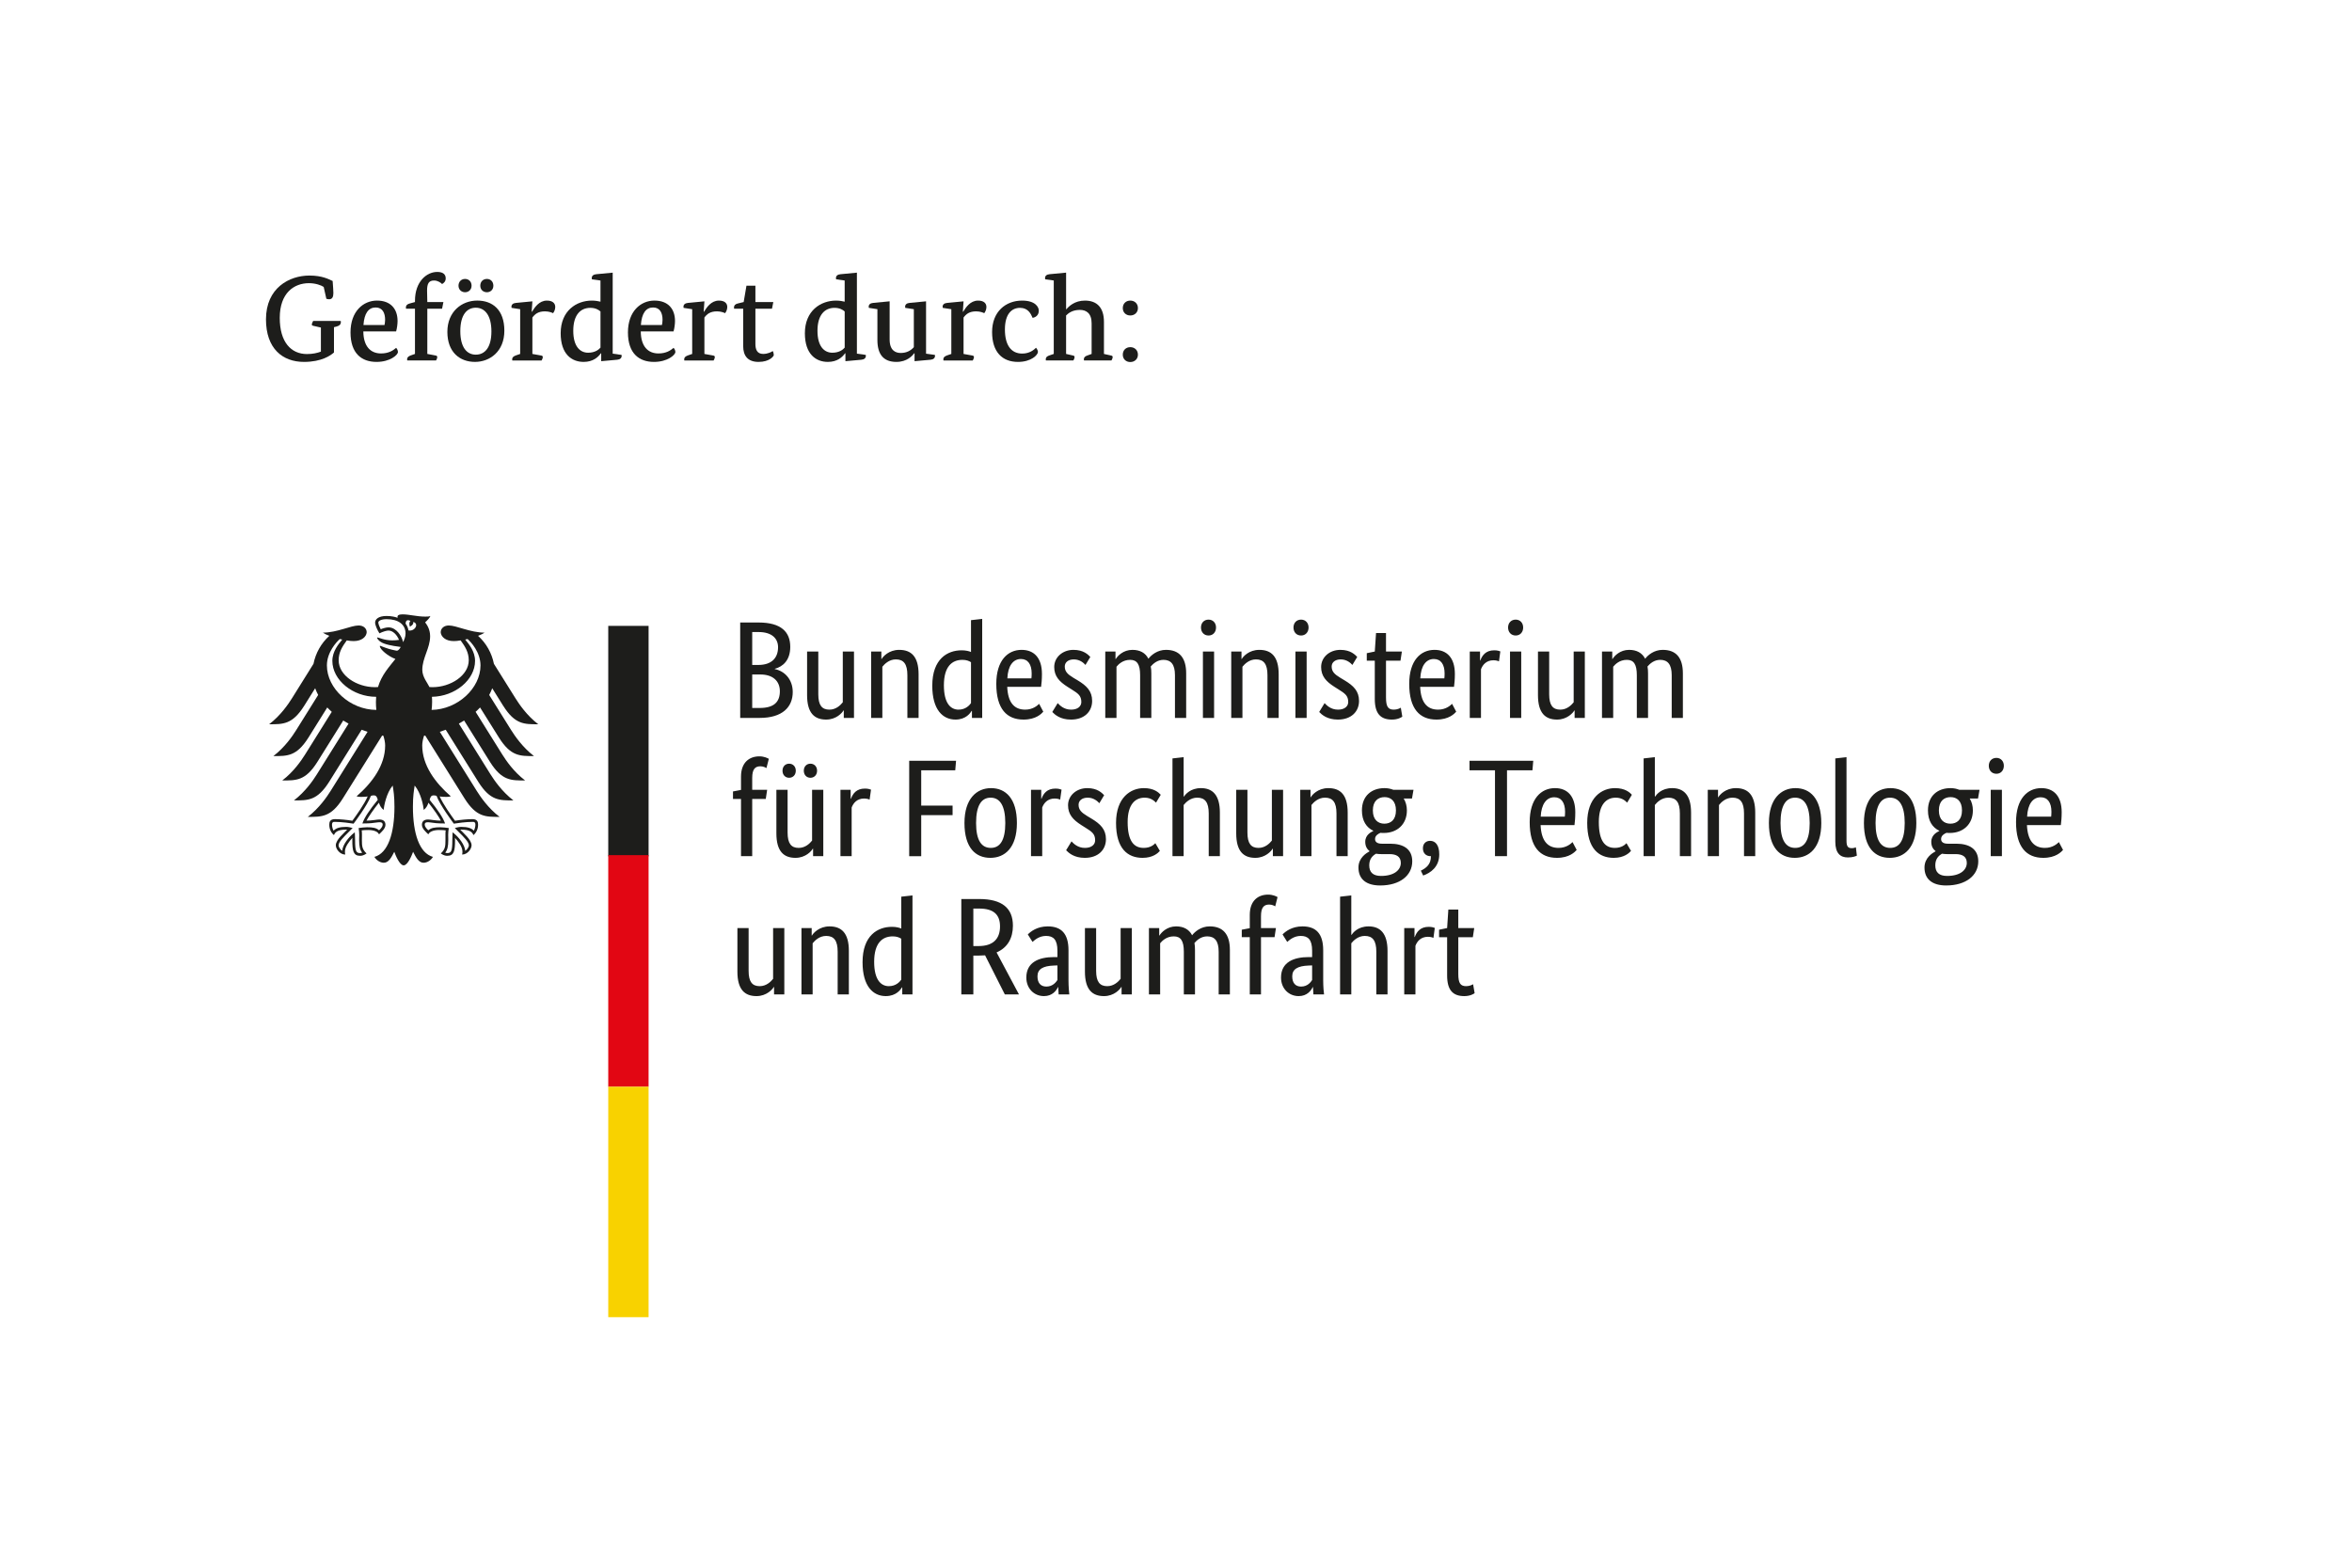 <?xml version="1.0" encoding="UTF-8"?>
<svg xmlns="http://www.w3.org/2000/svg" viewBox="0 0 204.094 136.063">
  <defs>
    <style>
      .cls-1 {
        fill: #1d1d1b;
      }

      .cls-2 {
        fill: #1d1d1b;
      }

      .cls-3 {
        fill: #e20613;
      }

      .cls-4 {
        fill: #fff;
      }

      .cls-5 {
        fill: #f8d200;
      }
    </style>
  </defs>
  <g id="Ebene_1" data-name="Ebene 1">
    <g>
      <rect class="cls-4" x="0" y="0" width="204.094" height="136.063"/>
      <path class="cls-1" d="M37.453,61.614c.027-.223.043-.453.043-.687,0-.129,0-.282-.016-.45,1.997-.031,3.743-1.464,3.743-3.117,0-.84-.547-1.472-.856-1.851.067-.016.137-.032.207-.047.293.254,1.121,1.152,1.121,2.293,0,1.98-1.98,3.82-4.242,3.859M35.445,54.716c-.035-.219-.121-.418-.25-.59.008-.203.09-.399.418-.238-.175.179-.043.5-.043.5,0,0,.364-.168.285-.407.536.129.153.844-.41.735M34.984,55.735c-.074-.297-.222-.601-.418-.832-.175-.207-.464-.453-.859-.453-.18,0-.477.082-.668.164-.07-.129-.211-.441-.211-.582,0-.144.246-.293.715-.293,1.031,0,1.648.465,1.648,1.246,0,.278-.109.528-.207.75M37.633,69.032c.121,0,.179.02.25.047.297.809,1.441,2.332,1.488,2.398l.012.012.015-.004c.282-.043.997-.152,1.598-.152h.016c.062,0,.136,0,.183.047.039.039.059.105.059.203,0,.148-.063.406-.141.515-.207-.23-.551-.332-1.093-.332-.165,0-.36.047-.465.075l-.043.011-.047.012.312.317c.489.484.907.902.907,1.183,0,.168-.164.387-.313.484-.035-.511-.551-1.195-1.055-1.578l-.043-.035-.007.184c-.004.121-.016.305-.016.5,0,.972-.102,1.121-.438,1.121-.05,0-.128-.016-.179-.035.191-.235.265-.543.265-1.086l-.003-.254-.004-.199c0-.227.023-.391.043-.524l.007-.074-.05-.008c-.161-.019-.453-.062-.676-.062-.481,0-.809.047-1.043.265-.156-.125-.317-.339-.317-.476,0-.203.125-.223.293-.223.082,0,.161.016.27.027.207.032.52.079,1.16.079h.039l-.012-.039c-.164-.465-.609-1.141-1.324-2.012.063-.235.125-.387.352-.387M31.461,71.431l-.016.039h.039c.641,0,.954-.047,1.161-.079.109-.011.187-.027.269-.027.164,0,.293.02.293.223,0,.137-.16.351-.316.476-.235-.218-.563-.265-1.043-.265-.223,0-.52.043-.676.062l-.024.004-.027.004.008.074c.019.133.043.297.043.524l-.004.199-.004.254c0,.543.074.851.266,1.086-.047.019-.129.035-.18.035-.34,0-.438-.149-.438-1.121,0-.195-.007-.379-.015-.5l-.012-.184-.039.035c-.504.383-1.019,1.067-1.051,1.578-.152-.097-.316-.316-.316-.484,0-.281.422-.699.906-1.183l.277-.282.04-.035-.094-.023c-.106-.028-.297-.075-.465-.075-.543,0-.883.102-1.094.332-.078-.109-.14-.367-.14-.515,0-.098.019-.164.058-.203.047-.047.121-.047.188-.047h.011c.602,0,1.321.109,1.598.152l.02.004.007-.012c.051-.066,1.196-1.589,1.493-2.398.066-.027.125-.047.246-.047.226,0,.289.152.351.387-.715.871-1.16,1.547-1.32,2.012M28.367,57.755c0-1.141.828-2.039,1.121-2.293.071.015.141.031.211.047-.312.379-.859,1.011-.859,1.851,0,1.668,1.781,3.117,3.801,3.117-.012.145-.02.293-.02.45,0,.246.012.472.035.687-2.281-.012-4.289-1.863-4.289-3.859M43.672,61.266c1.023,1.622,1.824,1.594,3.035,1.594-1-.765-1.66-1.75-1.977-2.254l-1.871-2.992c-.183-.922-.66-1.785-1.375-2.43.239-.089.442-.187.559-.277-1.219,0-2.43-.621-3.098-.621-.425,0-.703.258-.703.594.028.379.418.761,1.133.761.164,0,.371-.019.598-.058.39.539.703,1.027.703,1.726,0,1.313-1.567,2.332-3.149,2.332-.089,0-.175-.003-.261-.011-.145-.324-.621-.867-.621-1.489,0-1.043.679-1.89.679-2.921,0-.641-.312-1.039-.433-1.204.195-.179.406-.402.457-.554-.114.051-.246.054-.442.054-.758,0-1.379-.195-1.98-.195-.344,0-.434.106-.434.207,0,.035.004.074.016.094-.129-.051-.25-.082-.395-.109-.175-.036-.367-.051-.57-.051-.734,0-.992.304-.992.57,0,.223.176.625.375.938.285-.145.625-.243.781-.243.391,0,.734.371.918.809-.262.031-.313.043-.574.043-.715,0-1.199-.254-1.297-.254-.012,0-.031.004-.031.02,0,.101.203.363.601.507.524.196,1.313.274,1.442.297,0,.024-.133.27-.282.317-.031.011-.054.011-.093.004-.547-.11-.7-.153-1.395-.418-.023-.008-.035.004-.035.027,0,.273.711.883,1.351,1.113-.535.684-1.199,1.379-1.511,2.438-.09.008-.176.011-.266.011-1.582,0-3.148-1.019-3.148-2.332,0-.699.312-1.187.703-1.726.226.039.433.058.598.058.714,0,1.105-.382,1.132-.761,0-.336-.273-.594-.703-.594-.668,0-1.875.621-3.097.621.121.09.32.188.558.277-.715.645-1.191,1.508-1.375,2.43l-1.867,2.992c-.316.504-.981,1.489-1.981,2.254,1.207,0,2.012.028,3.036-1.594l.957-1.531c.074.199.16.391.261.582l-1.906,3.051c-.316.508-.976,1.48-1.98,2.254,1.211,0,2.011.027,3.035-1.594l1.64-2.625c.125.129.254.258.391.379l-2.316,3.707c-.321.508-.973,1.481-1.981,2.25,1.211,0,2.012.031,3.035-1.59l2.258-3.613c.149.094.301.184.461.27l-2.758,4.414c-.316.504-.972,1.472-1.98,2.25,1.211,0,2.012.027,3.039-1.59l2.836-4.543c.168.062.34.125.512.179l-3.207,5.133c-.313.5-.985,1.489-1.977,2.25,1.207,0,2.012.028,3.031-1.59l3.418-5.468c.035.004.07.007.106.015.093.297.156.575.156.848,0,1.719-1.125,3.238-2.481,4.41.086.035.239.051.375.051.282,0,.461-.016.59-.039-.316.715-.988,1.637-1.328,2.109-.445-.078-1.09-.14-1.512-.14-.441,0-.492.257-.492.488,0,.402.188.723.406.898.082-.203.247-.476,1.063-.476.016,0,.047,0,.082.004-.238.265-.984.867-.984,1.355,0,.32.351.805.82.805-.027-.106-.027-.199-.027-.274,0-.39.351-.851.644-1.175-.008.097-.004.086-.004.199,0,.929.086,1.359.676,1.359.289,0,.488-.16.559-.207-.383-.355-.403-.633-.403-1.152,0-.137,0-.27.004-.453,0-.121-.004-.278-.019-.395.211-.027.297-.027.457-.027,0,0,.84-.067,1.043.371.226-.211.558-.504.558-.828,0-.215-.101-.461-.535-.461-.164,0-.68.101-1.109.101.117-.257.633-1.011,1.078-1.558.066.211.172.441.406.629.035-.352.238-1.465.789-2.117.067.441.152.89.152,1.843,0,2.313-.558,4.024-1.738,4.348.153.269.481.508.817.508.429,0,.668-.489.906-.949.125.339.469,1.175.816,1.175.348,0,.692-.836.817-1.175.238.46.476.949.906.949.34,0,.664-.239.816-.508-1.179-.324-1.738-2.035-1.738-4.348,0-.953.086-1.402.152-1.843.551.652.758,1.765.789,2.117.235-.188.34-.418.407-.629.445.547.961,1.301,1.078,1.558-.43,0-.946-.101-1.11-.101-.433,0-.535.246-.535.461,0,.324.332.617.559.828.203-.438,1.043-.371,1.043-.371.164,0,.25,0,.461.027-.02.117-.024.274-.02.395v.453c0,.519-.019.797-.402,1.152.07.047.269.207.558.207.59,0,.676-.43.676-1.359,0-.113.004-.102-.004-.199.293.324.645.785.645,1.175,0,.075.004.168-.027.274.468,0,.82-.485.82-.805,0-.488-.746-1.09-.984-1.355.039-.004.066-.004.082-.004.816,0,.98.273,1.062.476.219-.175.406-.496.406-.898,0-.231-.05-.488-.492-.488-.422,0-1.066.062-1.512.14-.339-.472-1.011-1.394-1.328-2.109.129.023.309.039.59.039.141,0,.289-.016.375-.051-1.351-1.172-2.48-2.691-2.48-4.41,0-.273.062-.551.156-.848.035-.008.07-.011.105-.015l3.418,5.468c1.024,1.618,1.825,1.59,3.035,1.59-.996-.761-1.667-1.75-1.98-2.25l-3.207-5.133c.176-.054.344-.117.512-.179l2.84,4.543c1.023,1.617,1.824,1.59,3.035,1.59-1.008-.778-1.66-1.746-1.981-2.25l-2.754-4.414c.157-.086.309-.176.457-.27l2.258,3.613c1.024,1.621,1.824,1.59,3.035,1.59-1.008-.769-1.66-1.742-1.98-2.25l-2.317-3.707c.137-.121.266-.25.387-.379l1.645,2.625c1.023,1.621,1.824,1.594,3.035,1.594-1.004-.774-1.66-1.746-1.981-2.254l-1.906-3.051c.102-.191.192-.383.262-.582l.957,1.531ZM43.672,61.266"/>
      <rect class="cls-1" x="52.781" y="54.321" width="3.5" height="20"/>
      <rect class="cls-3" x="52.781" y="74.22" width="3.5" height="20.102"/>
      <rect class="cls-5" x="52.781" y="94.321" width="3.5" height="20"/>
      <path class="cls-1" d="M68.574,56.141c0-1.285-.781-2.113-2.75-2.113h-1.594v8.281h1.692c1.98,0,2.867-.949,2.867-2.246,0-1.101-.707-1.824-1.559-1.992v-.023c.719-.192,1.344-.754,1.344-1.907h0ZM67.516,56.177c0,.949-.586,1.535-1.704,1.535h-.539v-2.856h.551c1.164,0,1.692.567,1.692,1.321h0ZM67.672,59.993c0,.949-.527,1.453-1.75,1.453h-.649v-2.906h.707c1.082,0,1.692.566,1.692,1.453h0ZM73.191,61.661h.028v.648h.886v-5.761h-.972v4.406c-.192.238-.574.637-1.164.637-.649,0-.961-.387-.961-1.332v-3.711h-.973v3.781c0,1.559.637,2.125,1.656,2.125.879,0,1.395-.59,1.5-.793h0ZM77.742,57.231c.672,0,.996.399.996,1.371v3.707h.973v-3.781c0-1.558-.649-2.125-1.684-2.125-.898,0-1.414.59-1.523.793h-.024v-.648h-.886v5.761h.972v-4.441c.192-.238.586-.637,1.176-.637h0ZM83.176,61.591c-.672,0-1.27-.532-1.27-2.114,0-1.632.707-2.207,1.606-2.207.347,0,.578.094.746.204v3.55c-.133.192-.469.567-1.082.567h0ZM84.316,61.696h.024v.613h.89v-8.593l-.972.109v2.762c-.18-.074-.446-.145-.817-.145-1.222,0-2.543.742-2.543,3.071,0,2.101.922,2.941,2.016,2.941.91,0,1.293-.578,1.402-.758h0ZM88.59,57.196c.609,0,.933.469.933,1.262,0,.18-.011.336-.023.418h-2.086c.047-1.078.492-1.68,1.176-1.68h0ZM90.531,61.77l-.359-.683c-.133.129-.527.504-1.211.504-.973,0-1.5-.637-1.559-1.981h2.938c.039-.277.074-.625.074-1.117,0-1.379-.672-2.09-1.766-2.09-1.199,0-2.195.914-2.195,2.953,0,2.172.91,3.098,2.363,3.098,1.094,0,1.563-.516,1.715-.684h0ZM94.613,57.016c-.191-.191-.578-.613-1.465-.613-.933,0-1.668.637-1.668,1.488,0,.793.434,1.262,1.153,1.719l.359.227c.555.347.84.539.84,1.094,0,.371-.312.66-.887.66-.625,0-.984-.375-1.164-.567l-.469.77c.227.238.696.66,1.622.66,1.175,0,1.836-.707,1.836-1.621,0-.852-.481-1.32-1.262-1.789l-.36-.215c-.515-.313-.753-.551-.753-.984,0-.336.273-.614.789-.614.543,0,.878.336,1.007.481l.422-.696ZM98.07,57.27c.598,0,.864.395.864,1.332v3.707h.972v-3.863c0-.219-.011-.422-.051-.601.219-.25.579-.575,1.106-.575.648,0,.996.395.996,1.332v3.707h.973v-3.863c0-1.371-.602-2.043-1.754-2.043-.742,0-1.27.445-1.524.77-.261-.516-.742-.77-1.39-.77-.793,0-1.285.531-1.442.793h-.023v-.648h-.887v5.761h.973v-4.441c.168-.203.539-.598,1.187-.598h0ZM104.871,55.157c.387,0,.649-.289.649-.695,0-.399-.262-.684-.649-.684-.394,0-.656.285-.656.684,0,.406.262.695.656.695h0ZM105.352,56.548h-.969v5.761h.969v-5.761ZM108.988,57.231c.672,0,.996.399.996,1.371v3.707h.973v-3.781c0-1.558-.648-2.125-1.68-2.125-.902,0-1.418.59-1.523.793h-.024v-.648h-.89v5.761h.972v-4.441c.192-.238.59-.637,1.176-.637h0ZM112.902,55.157c.383,0,.649-.289.649-.695,0-.399-.266-.684-.649-.684-.398,0-.66.285-.66.684,0,.406.262.695.66.695h0ZM113.383,56.548h-.973v5.761h.973v-5.761ZM117.773,57.016c-.191-.191-.578-.613-1.464-.613-.938,0-1.668.637-1.668,1.488,0,.793.433,1.262,1.152,1.719l.359.227c.551.347.84.539.84,1.094,0,.371-.312.66-.887.66-.625,0-.984-.375-1.164-.567l-.468.77c.226.238.695.66,1.621.66,1.176,0,1.836-.707,1.836-1.621,0-.852-.481-1.32-1.262-1.789l-.359-.215c-.516-.313-.754-.551-.754-.984,0-.336.273-.614.789-.614.543,0,.879.336,1.008.481l.421-.696ZM121.684,62.2l-.129-.777c-.098.058-.313.168-.602.168-.492,0-.683-.243-.683-1.059v-3.191h1.257l.121-.793h-1.378v-1.606h-.864l-.109,1.606-.695.144v.649h.695v3.324c0,1.273.504,1.789,1.488,1.789.516,0,.817-.191.899-.254h0ZM124.422,57.196c.609,0,.933.469.933,1.262,0,.18-.011.336-.023.418h-2.086c.047-1.078.492-1.68,1.176-1.68h0ZM126.363,61.77l-.359-.683c-.133.129-.527.504-1.211.504-.973,0-1.5-.637-1.559-1.981h2.938c.035-.277.074-.625.074-1.117,0-1.379-.672-2.09-1.766-2.09-1.199,0-2.195.914-2.195,2.953,0,2.172.91,3.098,2.363,3.098,1.094,0,1.559-.516,1.715-.684h0ZM130.191,56.536c-.093-.035-.25-.094-.527-.094-.73,0-1.043.43-1.211.887h-.023v-.781h-.891v5.761h.973v-4.222c.144-.387.468-.781,1.082-.781.261,0,.429.07.48.093l.117-.863ZM131.523,55.157c.387,0,.649-.289.649-.695,0-.399-.262-.684-.649-.684-.394,0-.66.285-.66.684,0,.406.266.695.66.695h0ZM132.004,56.548h-.973v5.761h.973v-5.761ZM136.613,61.661h.024v.648h.886v-5.761h-.968v4.406c-.196.238-.578.637-1.164.637-.649,0-.961-.387-.961-1.332v-3.711h-.973v3.781c0,1.559.637,2.125,1.656,2.125.875,0,1.391-.59,1.5-.793h0ZM141.172,57.27c.601,0,.863.395.863,1.332v3.707h.973v-3.863c0-.219-.012-.422-.047-.601.215-.25.574-.575,1.105-.575.645,0,.996.395.996,1.332v3.707h.969v-3.863c0-1.371-.597-2.043-1.75-2.043-.746,0-1.273.445-1.523.77-.266-.516-.746-.77-1.395-.77-.789,0-1.281.531-1.437.793h-.024v-.648h-.89v5.761h.972v-4.441c.168-.203.539-.598,1.188-.598h0ZM141.172,57.27"/>
      <path class="cls-1" d="M66.449,69.341l.121-.793h-1.297v-1.032c0-.753.25-1.007.707-1.007.254,0,.434.097.528.156l.207-.805c-.098-.058-.41-.215-.817-.215-.851,0-1.597.504-1.597,1.762v1.152l-.696.133v.649h.696v4.968h.972v-4.968h1.176ZM70.902,66.891c0-.371-.254-.609-.578-.609-.324,0-.574.238-.574.609,0,.375.25.614.574.614.324,0,.578-.239.578-.614h0ZM69.055,66.891c0-.371-.254-.609-.578-.609-.325,0-.575.238-.575.609,0,.375.25.614.575.614.324,0,.578-.239.578-.614h0ZM70.527,73.661h.028v.648h.886v-5.761h-.972v4.406c-.192.238-.574.637-1.164.637-.649,0-.961-.387-.961-1.332v-3.711h-.973v3.781c0,1.559.637,2.125,1.656,2.125.879,0,1.395-.59,1.5-.793h0ZM75.582,68.536c-.098-.035-.254-.094-.527-.094-.735,0-1.047.43-1.215.887h-.024v-.781h-.886v5.761h.972v-4.222c.145-.387.465-.781,1.078-.781.266,0,.434.07.481.093l.121-.863ZM79.938,74.309v-3.562h2.722v-.828h-2.722v-3.063h2.953l.07-.828h-4.066v8.281h1.043ZM83.691,71.431c0,2.16.973,3.023,2.247,3.023,1.257,0,2.304-.879,2.304-3.023,0-2.125-.972-3.028-2.246-3.028-1.234,0-2.305.903-2.305,3.028h0ZM87.234,71.431c0,1.523-.468,2.16-1.261,2.16s-1.274-.637-1.274-2.16c0-1.528.469-2.2,1.262-2.2s1.273.672,1.273,2.2h0ZM92.117,68.536c-.097-.035-.254-.094-.527-.094-.735,0-1.047.43-1.215.887h-.023v-.781h-.887v5.761h.973v-4.222c.144-.387.468-.781,1.078-.781.265,0,.433.07.48.093l.121-.863ZM95.812,69.016c-.191-.191-.574-.613-1.464-.613-.934,0-1.668.637-1.668,1.488,0,.793.433,1.262,1.152,1.719l.359.227c.555.347.84.539.84,1.094,0,.371-.308.66-.886.66-.625,0-.985-.375-1.165-.567l-.468.77c.23.238.695.66,1.621.66,1.176,0,1.836-.707,1.836-1.621,0-.852-.481-1.32-1.262-1.789l-.359-.215c-.516-.313-.754-.551-.754-.984,0-.336.273-.614.793-.614.539,0,.875.336,1.008.481l.417-.696ZM100.723,68.981c-.184-.203-.59-.578-1.465-.578-1.141,0-2.414.805-2.414,3.016,0,2.254,1.019,3.035,2.304,3.035.903,0,1.344-.422,1.5-.602l-.394-.671c-.121.132-.422.41-1.008.41-.828,0-1.394-.555-1.394-2.246,0-1.524.648-2.114,1.476-2.114.578,0,.875.325.984.434l.411-.684ZM103.891,69.231c.671,0,.996.399.996,1.371v3.707h.968v-3.781c0-1.523-.632-2.125-1.644-2.125-.922,0-1.356.555-1.473.735h-.027v-3.422l-.969.109v8.484h.969v-4.441c.195-.238.59-.637,1.18-.637h0ZM110.43,73.661h.023v.648h.887v-5.761h-.973v4.406c-.191.238-.574.637-1.164.637-.644,0-.957-.387-.957-1.332v-3.711h-.973v3.781c0,1.559.637,2.125,1.657,2.125.875,0,1.39-.59,1.5-.793h0ZM114.977,69.231c.671,0,.996.399.996,1.371v3.707h.972v-3.781c0-1.558-.648-2.125-1.679-2.125-.903,0-1.418.59-1.524.793h-.023v-.648h-.891v5.761h.973v-4.441c.191-.238.59-.637,1.176-.637h0ZM121.133,70.337c0,.828-.457,1.152-1.008,1.152-.527,0-.996-.324-.996-1.152,0-.828.469-1.153,1.019-1.153.528,0,.985.325.985,1.153h0ZM122.547,74.755c0-1.094-.813-1.528-1.906-1.528h-.731c-.422,0-.59-.168-.59-.406,0-.301.278-.457.469-.539.098.012.191.012.301.012,1.129,0,1.992-.735,1.992-1.957,0-.383-.098-.742-.277-1.031h.718l.133-.758h-1.75c-.242-.094-.492-.145-.769-.145-1.078,0-1.957.637-1.957,1.934,0,.914.398,1.488.984,1.765v.024c-.144.07-.695.312-.695.933,0,.364.133.625.371.805v.024c-.262.144-.961.554-.961,1.406,0,.996.66,1.558,1.887,1.558,1.703,0,2.781-.863,2.781-2.097h0ZM119.836,76.024c-.684,0-1.02-.312-1.02-.922,0-.578.313-.851.59-1.007.129.023.285.035.442.035h.734c.586,0,.973.215.973.765,0,.59-.543,1.129-1.719,1.129h0ZM123.496,75.989c.637-.226,1.395-.742,1.395-1.836,0-.793-.325-1.176-.793-1.176-.336,0-.625.215-.625.649,0,.441.289.683.66.683h.035c0,.696-.371,1.008-.875,1.258l.203.422ZM133.047,66.028h-5.531v.828h2.211v7.453h1.043v-7.453h2.207l.07-.828ZM134.871,69.196c.613,0,.938.469.938,1.262,0,.18-.012.336-.024.418h-2.09c.051-1.078.493-1.68,1.176-1.68h0ZM136.816,73.77l-.359-.683c-.133.129-.527.504-1.211.504-.973,0-1.5-.637-1.562-1.981h2.941c.035-.277.07-.625.07-1.117,0-1.379-.672-2.09-1.761-2.09-1.2,0-2.196.914-2.196,2.953,0,2.172.91,3.098,2.364,3.098,1.089,0,1.558-.516,1.714-.684h0ZM141.605,68.981c-.179-.203-.589-.578-1.464-.578-1.141,0-2.411.805-2.411,3.016,0,2.254,1.02,3.035,2.301,3.035.903,0,1.344-.422,1.5-.602l-.394-.671c-.121.132-.422.41-1.008.41-.828,0-1.391-.555-1.391-2.246,0-1.524.645-2.114,1.473-2.114.578,0,.879.325.984.434l.41-.684ZM144.773,69.231c.672,0,.997.399.997,1.371v3.707h.972v-3.781c0-1.523-.637-2.125-1.644-2.125-.926,0-1.356.555-1.477.735h-.023v-3.422l-.973.109v8.484h.973v-4.441c.191-.238.586-.637,1.175-.637h0ZM150.34,69.231c.672,0,.996.399.996,1.371v3.707h.973v-3.781c0-1.558-.649-2.125-1.68-2.125-.899,0-1.418.59-1.524.793h-.023v-.648h-.891v5.761h.973v-4.441c.191-.238.59-.637,1.176-.637h0ZM153.496,71.431c0,2.16.973,3.023,2.246,3.023,1.258,0,2.301-.879,2.301-3.023,0-2.125-.969-3.028-2.242-3.028-1.235,0-2.305.903-2.305,3.028h0ZM157.035,71.431c0,1.523-.465,2.16-1.258,2.16s-1.273-.637-1.273-2.16c0-1.528.469-2.2,1.262-2.2s1.269.672,1.269,2.2h0ZM160.23,65.716l-.972.109v7.223c0,1.019.441,1.371,1.09,1.371.433,0,.683-.11.781-.156l-.086-.723c-.059.023-.18.074-.359.074-.336,0-.454-.168-.454-.648v-7.25ZM161.742,71.431c0,2.16.969,3.023,2.242,3.023,1.262,0,2.305-.879,2.305-3.023,0-2.125-.973-3.028-2.246-3.028-1.234,0-2.301.903-2.301,3.028h0ZM165.281,71.431c0,1.523-.469,2.16-1.261,2.16-.79,0-1.27-.637-1.27-2.16,0-1.528.465-2.2,1.258-2.2s1.273.672,1.273,2.2h0ZM170.25,70.337c0,.828-.457,1.152-1.008,1.152-.531,0-.996-.324-.996-1.152,0-.828.465-1.153,1.02-1.153.527,0,.984.325.984,1.153h0ZM171.664,74.755c0-1.094-.816-1.528-1.906-1.528h-.735c-.418,0-.585-.168-.585-.406,0-.301.273-.457.468-.539.094.012.192.012.297.012,1.129,0,1.992-.735,1.992-1.957,0-.383-.093-.742-.273-1.031h.719l.132-.758h-1.753c-.239-.094-.493-.145-.766-.145-1.082,0-1.957.637-1.957,1.934,0,.914.394,1.488.984,1.765v.024c-.144.07-.695.312-.695.933,0,.364.129.625.371.805v.024c-.266.144-.961.554-.961,1.406,0,.996.66,1.558,1.883,1.558,1.707,0,2.785-.863,2.785-2.097h0ZM168.953,76.024c-.683,0-1.019-.312-1.019-.922,0-.578.312-.851.586-1.007.132.023.289.035.445.035h.73c.59,0,.973.215.973.765,0,.59-.539,1.129-1.715,1.129h0ZM173.238,67.157c.383,0,.645-.289.645-.695,0-.399-.262-.684-.645-.684-.398,0-.66.285-.66.684,0,.406.262.695.66.695h0ZM173.715,68.548h-.969v5.761h.969v-5.761ZM177.078,69.196c.61,0,.934.469.934,1.262,0,.18-.012.336-.024.418h-2.086c.047-1.078.493-1.68,1.176-1.68h0ZM179.02,73.77l-.36-.683c-.133.129-.527.504-1.211.504-.972,0-1.5-.637-1.562-1.981h2.941c.035-.277.074-.625.074-1.117,0-1.379-.672-2.09-1.765-2.09-1.199,0-2.196.914-2.196,2.953,0,2.172.911,3.098,2.364,3.098,1.093,0,1.558-.516,1.715-.684h0ZM179.02,73.77"/>
      <path class="cls-1" d="M67.145,85.661h.023v.648h.891v-5.761h-.973v4.406c-.191.238-.578.637-1.164.637-.649,0-.961-.387-.961-1.332v-3.711h-.973v3.781c0,1.559.637,2.125,1.657,2.125.875,0,1.39-.59,1.5-.793h0ZM71.691,81.231c.672,0,.997.399.997,1.371v3.707h.972v-3.781c0-1.558-.648-2.125-1.68-2.125-.898,0-1.414.59-1.523.793h-.023v-.648h-.887v5.761h.969v-4.441c.195-.238.589-.637,1.175-.637h0ZM77.129,85.591c-.672,0-1.274-.532-1.274-2.114,0-1.632.711-2.207,1.61-2.207.347,0,.574.094.742.204v3.55c-.129.192-.465.567-1.078.567h0ZM78.27,85.696h.023v.613h.887v-8.593l-.973.109v2.762c-.18-.074-.441-.145-.812-.145-1.227,0-2.547.742-2.547,3.071,0,2.101.925,2.941,2.015,2.941.914,0,1.297-.578,1.407-.758h0ZM86.777,80.403c0,1.082-.601,1.707-1.859,1.707h-.457v-3.254h.504c1.234,0,1.812.504,1.812,1.547h0ZM84.461,82.938h.457c.191,0,.383-.011.562-.023l1.715,3.394h1.227l-1.945-3.648c.949-.406,1.418-1.234,1.418-2.316,0-1.524-.938-2.317-2.93-2.317h-1.547v8.281h1.043v-3.371ZM91.758,83.067h-.301c-1.309,0-2.398.446-2.398,1.778,0,.937.66,1.609,1.535,1.609.73,0,1.078-.492,1.211-.781h.023c.012.289.024.468.035.636h.926c-.023-.156-.07-.707-.07-1.199v-2.629c0-1.453-.625-2.078-1.801-2.078-.926,0-1.477.445-1.73.699l.41.649c.214-.195.597-.52,1.175-.52.625,0,.985.313.985,1.285v.551ZM91.758,83.79v1.269c-.121.18-.399.567-.961.567-.481,0-.77-.301-.77-.891,0-.633.493-.898,1.418-.933l.313-.012ZM97.301,85.661h.023v.648h.891v-5.761h-.973v4.406c-.191.238-.578.637-1.164.637-.648,0-.961-.387-.961-1.332v-3.711h-.972v3.781c0,1.559.636,2.125,1.656,2.125.875,0,1.39-.59,1.5-.793h0ZM101.859,81.27c.602,0,.868.395.868,1.332v3.707h.968v-3.863c0-.219-.011-.422-.047-.601.215-.25.579-.575,1.106-.575.648,0,.996.395.996,1.332v3.707h.973v-3.863c0-1.371-.602-2.043-1.754-2.043-.742,0-1.274.445-1.524.77-.265-.516-.746-.77-1.39-.77-.793,0-1.285.531-1.442.793h-.023v-.648h-.891v5.761h.973v-4.441c.168-.203.543-.598,1.187-.598h0ZM110.598,81.341l.121-.793h-1.297v-1.032c0-.753.25-1.007.707-1.007.254,0,.433.097.527.156l.203-.805c-.093-.058-.406-.215-.816-.215-.852,0-1.594.504-1.594,1.762v1.152l-.695.133v.649h.695v4.968h.973v-4.968h1.176ZM113.859,83.067h-.297c-1.308,0-2.402.446-2.402,1.778,0,.937.66,1.609,1.535,1.609.735,0,1.082-.492,1.215-.781h.024c.011.289.023.468.035.636h.926c-.028-.156-.075-.707-.075-1.199v-2.629c0-1.453-.625-2.078-1.8-2.078-.922,0-1.477.445-1.727.699l.406.649c.219-.195.602-.52,1.176-.52.625,0,.984.313.984,1.285v.551ZM113.859,83.79v1.269c-.117.18-.394.567-.957.567-.48,0-.769-.301-.769-.891,0-.633.492-.898,1.418-.933l.308-.012ZM118.434,81.231c.671,0,.996.399.996,1.371v3.707h.972v-3.781c0-1.523-.636-2.125-1.644-2.125-.926,0-1.356.555-1.477.735h-.023v-3.422l-.973.109v8.484h.973v-4.441c.191-.238.586-.637,1.176-.637h0ZM124.504,80.536c-.094-.035-.25-.094-.527-.094-.731,0-1.043.43-1.211.887h-.024v-.781h-.89v5.761h.972v-4.222c.145-.387.469-.781,1.082-.781.262,0,.43.07.481.093l.117-.863ZM127.961,86.2l-.133-.777c-.094.058-.312.168-.598.168-.492,0-.687-.243-.687-1.059v-3.191h1.262l.121-.793h-1.383v-1.606h-.863l-.106,1.606-.699.144v.649h.699v3.324c0,1.273.504,1.789,1.488,1.789.516,0,.813-.191.899-.254h0ZM127.961,86.2"/>
    </g>
  </g>
  <g id="Ebene_3" data-name="Ebene 3">
    <g>
      <path class="cls-2" d="M28.087,24.902c-.221-.147-.704-.325-1.281-.325-1.28,0-2.53.84-2.53,3.013,0,2.1.976,3.139,2.362,3.139.504,0,.903-.094,1.208-.21v-2.089l-.64-.147c-.105-.021-.147-.052-.147-.116,0-.094.074-.22.116-.314h2.394s.01.062.01.115c0,.168-.094.294-.356.367l-.242.063v2.194c-.284.252-1.06.819-2.604.819-1.848,0-3.296-1.145-3.296-3.695,0-2.729,2.026-3.8,3.769-3.8,1.113,0,1.669.315,2.016.472.032.315.063.966.063,1.05,0,.326-.095.536-.368.536-.084,0-.168-.021-.242-.042l-.23-1.029Z"/>
      <path class="cls-2" d="M31.528,28.765c.011,1.302.63,1.911,1.533,1.911.672,0,1.05-.262,1.312-.483.105.084.158.263.158.357,0,.262-.693.861-1.858.861-1.292,0-2.257-.735-2.257-2.562s1.102-2.761,2.299-2.761c1.186,0,1.784.724,1.784,1.774,0,.273-.052.64-.126.903h-2.845ZM33.365,28.209c.021-.094.053-.272.053-.451,0-.577-.21-1.071-.819-1.071-.62,0-.987.494-1.06,1.522h1.826Z"/>
      <path class="cls-2" d="M38.361,26.792h-1.281v3.926l.714.136c.105.021.147.053.147.137,0,.105-.074.263-.105.294h-2.499s-.01-.063-.01-.095c0-.188.126-.272.325-.346l.357-.126v-3.926h-.777s-.011-.063-.011-.095c0-.199.126-.304.326-.356l.462-.126v-.105c0-1.69,1.029-2.509,1.932-2.509.525,0,.735.231.735.557,0,.262-.157.409-.315.493-.094-.105-.368-.305-.693-.305-.451,0-.609.252-.609.872,0,.326.021.998.021.998h1.396l-.116.577Z"/>
      <path class="cls-2" d="M43.765,28.702c0,1.816-1.271,2.708-2.551,2.708-1.312,0-2.394-.84-2.394-2.604,0-1.774,1.26-2.719,2.593-2.719,1.312,0,2.352.787,2.352,2.614ZM40.353,25.364c-.314,0-.566-.231-.566-.567,0-.357.252-.588.566-.588.326,0,.567.231.567.588,0,.336-.242.567-.567.567ZM39.944,28.744c0,1.407.567,2.037,1.344,2.037s1.354-.609,1.354-2.016-.578-2.058-1.354-2.058-1.344.619-1.344,2.037ZM42.254,25.364c-.336,0-.577-.231-.577-.567,0-.357.241-.588.577-.588.315,0,.557.231.557.588,0,.336-.242.567-.557.567Z"/>
      <path class="cls-2" d="M46.134,27.055h.032c.22-.357.608-.966,1.291-.966.493,0,.725.23.725.556,0,.231-.105.43-.189.536-.084-.042-.346-.158-.703-.158-.577,0-.871.231-1.092.536v3.16l.756.136c.105.021.147.053.147.137,0,.105-.084.263-.105.294h-2.541s-.01-.063-.01-.095c0-.188.126-.272.325-.346l.367-.126v-3.884l-.745-.115s-.011-.063-.011-.105c0-.178.137-.304.389-.325l1.428-.137-.063.903Z"/>
      <path class="cls-2" d="M53.167,30.697l.766.105s.011.042.011.084c0,.189-.137.315-.389.336l-1.386.126v-.682h-.031c-.231.325-.672.745-1.491.745-1.029,0-1.995-.661-1.995-2.488,0-1.952,1.365-2.834,2.708-2.834.304,0,.567.052.746.094v-1.837l-.746-.104s-.01-.074-.01-.116c0-.178.136-.304.388-.326l1.428-.136v7.034ZM52.107,27.033c-.158-.146-.441-.314-.882-.314-.851,0-1.48.608-1.48,1.994,0,1.354.588,1.9,1.291,1.9.609,0,.935-.283,1.071-.441v-3.139Z"/>
      <path class="cls-2" d="M55.603,28.765c.01,1.302.63,1.911,1.533,1.911.672,0,1.05-.262,1.312-.483.104.084.157.263.157.357,0,.262-.693.861-1.858.861-1.291,0-2.257-.735-2.257-2.562s1.103-2.761,2.299-2.761c1.187,0,1.785.724,1.785,1.774,0,.273-.053.64-.126.903h-2.845ZM57.44,28.209c.021-.094.052-.272.052-.451,0-.577-.21-1.071-.819-1.071-.619,0-.987.494-1.061,1.522h1.827Z"/>
      <path class="cls-2" d="M61.061,27.055h.032c.22-.357.608-.966,1.291-.966.493,0,.725.23.725.556,0,.231-.105.43-.189.536-.084-.042-.346-.158-.703-.158-.577,0-.871.231-1.092.536v3.16l.756.136c.105.021.147.053.147.137,0,.105-.084.263-.105.294h-2.541s-.01-.063-.01-.095c0-.188.126-.272.325-.346l.367-.126v-3.884l-.745-.115s-.011-.063-.011-.105c0-.178.137-.304.389-.325l1.428-.137-.063.903Z"/>
      <path class="cls-2" d="M66.988,26.792h-1.438v3.065c0,.473.146.861.672.861.409,0,.745-.178.829-.252.053.084.095.242.095.346,0,.105-.368.599-1.323.599-.955,0-1.333-.557-1.333-1.365v-3.254h-.787s-.011-.063-.011-.095c0-.199.126-.314.325-.356l.515-.126.241-1.417h.777v1.417h1.554l-.116.577Z"/>
      <path class="cls-2" d="M74.358,30.697l.767.105s.01.042.01.084c0,.189-.136.315-.388.336l-1.386.126v-.682h-.032c-.231.325-.672.745-1.491.745-1.029,0-1.995-.661-1.995-2.488,0-1.952,1.365-2.834,2.708-2.834.305,0,.567.052.745.094v-1.837l-.745-.104s-.011-.074-.011-.116c0-.178.137-.304.389-.326l1.428-.136v7.034ZM73.298,27.033c-.157-.146-.44-.314-.882-.314-.85,0-1.48.608-1.48,1.994,0,1.354.588,1.9,1.292,1.9.608,0,.934-.283,1.07-.441v-3.139Z"/>
      <path class="cls-2" d="M80.358,30.697l.766.105s.011.042.011.084c0,.189-.137.315-.389.336l-1.386.126v-.693h-.021c-.168.221-.63.756-1.554.756-1.124,0-1.648-.661-1.648-1.9v-2.677l-.745-.115s-.011-.063-.011-.105c0-.178.137-.304.389-.325l1.428-.137v3.307c0,.956.504,1.176.966,1.176.535,0,.892-.231,1.134-.504v-3.296l-.746-.115s-.01-.063-.01-.105c0-.178.136-.304.388-.325l1.428-.137v4.546Z"/>
      <path class="cls-2" d="M83.548,27.055h.032c.22-.357.608-.966,1.291-.966.493,0,.725.23.725.556,0,.231-.105.43-.189.536-.084-.042-.346-.158-.703-.158-.577,0-.871.231-1.092.536v3.16l.756.136c.105.021.147.053.147.137,0,.105-.084.263-.105.294h-2.541s-.01-.063-.01-.095c0-.188.126-.272.325-.346l.367-.126v-3.884l-.745-.115s-.011-.063-.011-.105c0-.178.137-.304.389-.325l1.428-.137-.063.903Z"/>
      <path class="cls-2" d="M88.513,26.719c-.704,0-1.312.504-1.312,1.879,0,1.323.515,2.089,1.501,2.089.651,0,1.029-.336,1.197-.504.094.095.168.263.168.357,0,.262-.578.871-1.732.871-1.365,0-2.247-.861-2.247-2.593,0-1.774,1.186-2.729,2.604-2.729,1.155,0,1.449.566,1.449.871,0,.283-.137.546-.535.63-.158-.367-.399-.871-1.092-.871Z"/>
      <path class="cls-2" d="M92.51,26.845h.021c.21-.252.714-.756,1.616-.756,1.05,0,1.648.619,1.648,1.848v2.782l.609.136c.105.021.147.053.147.137,0,.105-.084.263-.105.294h-2.383s-.01-.063-.01-.095c0-.188.126-.283.326-.346l.346-.126v-2.656c0-.893-.483-1.166-1.018-1.166-.651,0-.998.284-1.197.483v3.338l.588.136c.105.021.147.053.147.137,0,.105-.074.263-.105.294h-2.383s-.011-.063-.011-.095c0-.188.126-.283.326-.346l.368-.126v-6.373l-.746-.104s-.01-.074-.01-.116c0-.178.136-.304.388-.326l1.438-.136v3.181Z"/>
      <path class="cls-2" d="M98.081,27.38c-.368,0-.651-.252-.651-.641,0-.398.283-.65.651-.65s.662.252.662.65c0,.389-.294.641-.662.641ZM98.081,31.422c-.368,0-.651-.252-.651-.641,0-.399.283-.651.651-.651s.662.252.662.651c0,.389-.294.641-.662.641Z"/>
    </g>
  </g>
</svg>